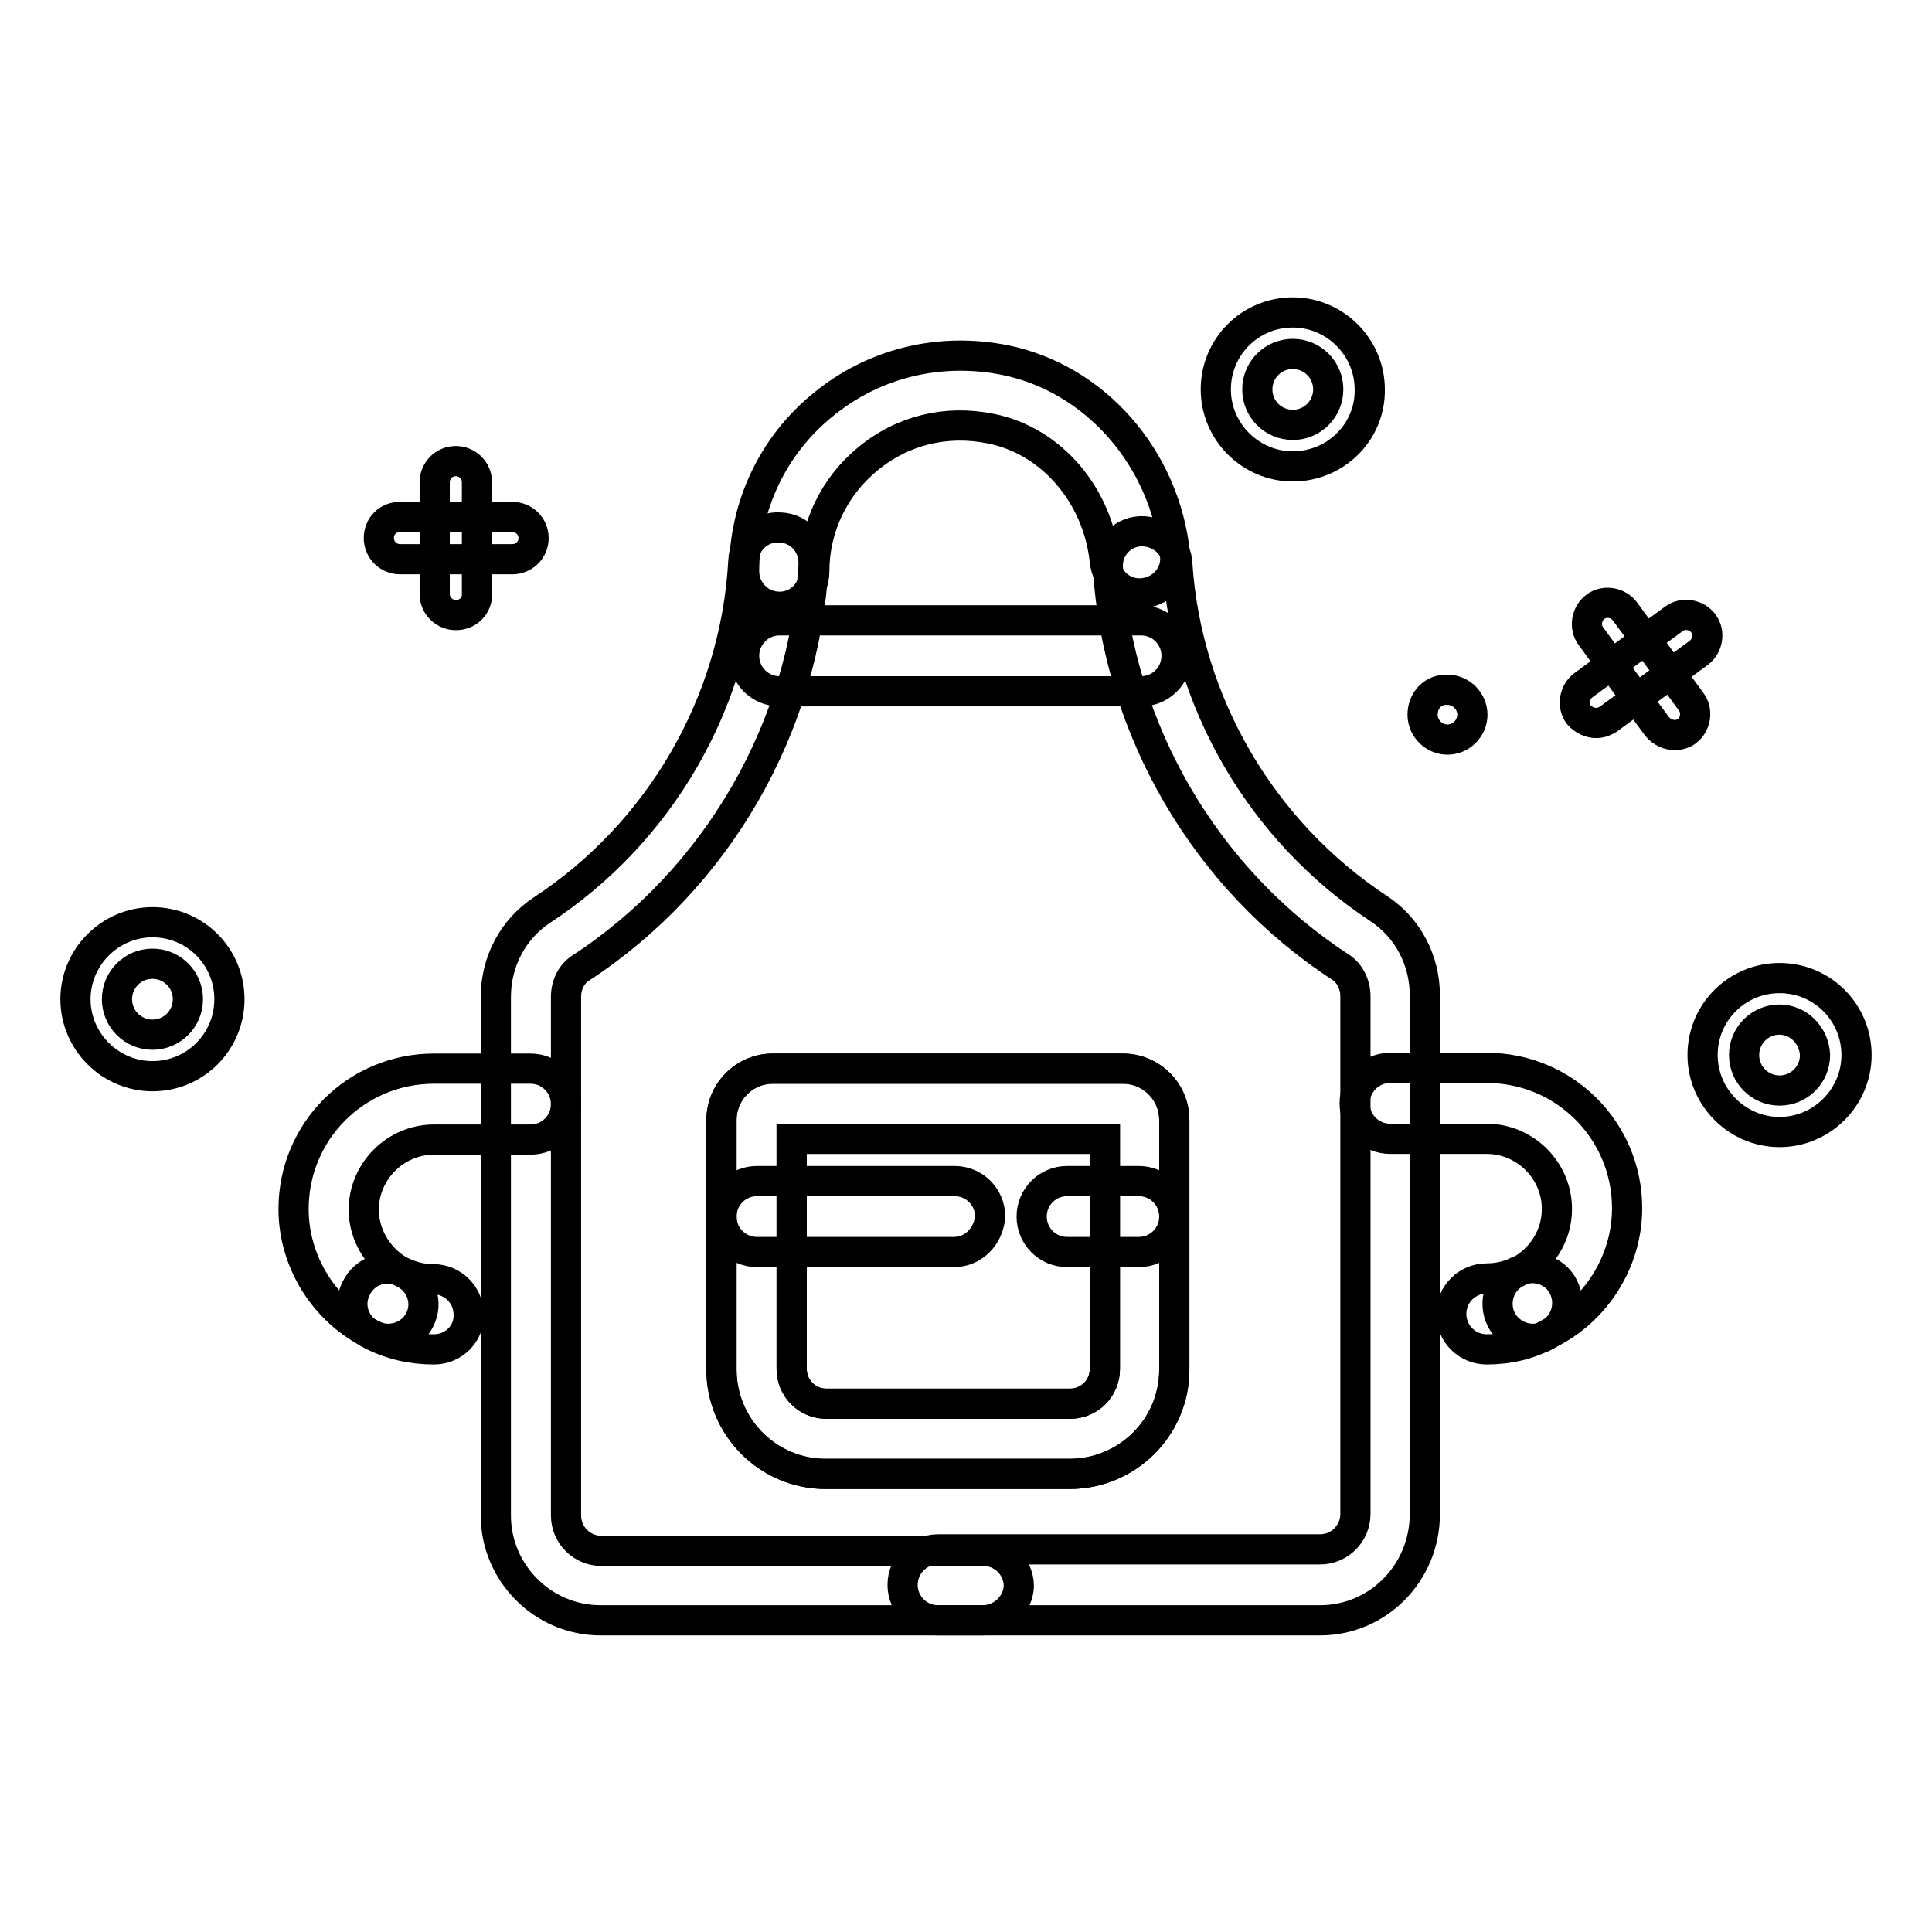 <?xml version="1.0" encoding="utf-8"?>
<!-- Svg Vector Icons : http://www.onlinewebfonts.com/icon -->
<!DOCTYPE svg PUBLIC "-//W3C//DTD SVG 1.1//EN" "http://www.w3.org/Graphics/SVG/1.1/DTD/svg11.dtd">
<svg version="1.1" xmlns="http://www.w3.org/2000/svg" xmlns:xlink="http://www.w3.org/1999/xlink" x="0px" y="0px" viewBox="0 0 256 256" enable-background="new 0 0 256 256" xml:space="preserve">
<g> <path stroke-width="4" fill-opacity="0" stroke="#000000"  d="M211.5,95.8c-0.8,0-1.7-0.4-2.3-1.1c-0.9-1.2-0.6-3,0.6-3.9l12-8.8c1.2-0.9,3-0.6,3.9,0.6 c0.9,1.2,0.6,3-0.6,3.9l-12,8.8C212.6,95.6,212.1,95.8,211.5,95.8z"/> <path stroke-width="4" fill-opacity="0" stroke="#000000"  d="M221.9,97.4c-0.8,0-1.7-0.4-2.3-1.1l-8.8-12c-0.9-1.2-0.6-3,0.6-3.9c1.2-0.9,3-0.6,3.9,0.6l8.8,12 c0.9,1.2,0.6,3-0.6,3.9C223.1,97.2,222.5,97.4,221.9,97.4z M171.3,61.8c-5.6,0-10.2-4.6-10.2-10.2c0-5.7,4.6-10.2,10.2-10.2 s10.2,4.6,10.2,10.2C181.6,57.2,177,61.8,171.3,61.8z M171.3,46.9c-2.6,0-4.7,2.1-4.7,4.7s2.1,4.7,4.7,4.7s4.7-2.1,4.7-4.7 S173.9,46.9,171.3,46.9z M235.8,150c-5.6,0-10.2-4.6-10.2-10.2c0-5.7,4.6-10.2,10.2-10.2c5.7,0,10.2,4.6,10.2,10.2 C246,145.4,241.4,150,235.8,150z M235.8,135.1c-2.6,0-4.7,2.1-4.7,4.7c0,2.6,2.1,4.7,4.7,4.7c2.6,0,4.7-2.1,4.7-4.7 C240.4,137.2,238.3,135.1,235.8,135.1z M67.9,74.1H53c-1.5,0-2.8-1.2-2.8-2.8s1.2-2.8,2.8-2.8h14.9c1.5,0,2.8,1.2,2.8,2.8 C70.7,72.9,69.4,74.1,67.9,74.1z"/> <path stroke-width="4" fill-opacity="0" stroke="#000000"  d="M60.4,81.5c-1.5,0-2.8-1.2-2.8-2.8V63.9c0-1.5,1.2-2.8,2.8-2.8c1.5,0,2.8,1.2,2.8,2.8v14.9 C63.2,80.3,62,81.5,60.4,81.5z M20.2,142.6c-5.6,0-10.2-4.6-10.2-10.2s4.6-10.2,10.2-10.2c5.7,0,10.2,4.6,10.2,10.2 S25.9,142.6,20.2,142.6z M20.2,127.7c-2.6,0-4.7,2.1-4.7,4.7c0,2.6,2.1,4.7,4.7,4.7c2.6,0,4.7-2.1,4.7-4.7 C24.9,129.8,22.8,127.7,20.2,127.7z"/> <path stroke-width="4" fill-opacity="0" stroke="#000000"  d="M188.5,94.7c0,1.8,1.5,3.3,3.3,3.3c1.8,0,3.3-1.5,3.3-3.3c0-1.8-1.5-3.3-3.3-3.3 C189.9,91.3,188.5,92.8,188.5,94.7z"/> <path stroke-width="4" fill-opacity="0" stroke="#000000"  d="M103.3,80.4c-2.6,0-4.7-2.1-4.7-4.7c0-8.6,3.8-16.7,10.5-22.1c6.7-5.5,15.4-7.6,24-5.9 c12,2.4,21.3,13,22.6,25.8c0.3,2.6-1.6,4.8-4.2,5.1c-2.6,0.3-4.8-1.6-5.1-4.2c-0.9-8.8-7.1-16-15.1-17.6c-5.9-1.2-11.7,0.2-16.3,4 c-4.5,3.7-7.1,9.1-7.1,14.9C107.9,78.3,105.9,80.4,103.3,80.4L103.3,80.4z"/> <path stroke-width="4" fill-opacity="0" stroke="#000000"  d="M130.2,214.7H79.6c-7.7,0-13.9-6.3-13.9-13.9v-68.7c0-4.7,2.3-9,6.1-11.5c15.7-10.3,25.7-27.6,26.7-46.3 c0.1-2.6,2.3-4.6,4.9-4.4c2.6,0.1,4.5,2.3,4.4,4.9c-1.2,21.6-12.8,41.7-30.9,53.5c-1.2,0.8-1.9,2.2-1.9,3.8v68.7 c0,2.6,2.1,4.7,4.7,4.7h50.6c2.6,0,4.7,2.1,4.7,4.7C134.9,212.6,132.8,214.7,130.2,214.7L130.2,214.7z"/> <path stroke-width="4" fill-opacity="0" stroke="#000000"  d="M174.9,214.7h-50.6c-2.6,0-4.7-2.1-4.7-4.7c0-2.6,2.1-4.7,4.7-4.7h50.6c2.6,0,4.7-2.1,4.7-4.7V132 c0-1.5-0.7-3-1.9-3.8c-18-11.7-29.5-31.5-30.9-52.9c-0.2-2.6,1.8-4.8,4.3-4.9c2.6-0.1,4.8,1.8,4.9,4.3 c1.2,18.4,11.2,35.5,26.7,45.7c3.8,2.5,6.1,6.8,6.1,11.5v68.7C188.8,208.4,182.6,214.7,174.9,214.7L174.9,214.7z"/> <path stroke-width="4" fill-opacity="0" stroke="#000000"  d="M141.7,195.3h-32.3c-7.6,0-13.8-6.2-13.8-13.8v-33.1c0-3.7,3-6.8,6.8-6.8h46.4c3.7,0,6.8,3,6.8,6.8v33.1 C155.6,189.1,149.4,195.3,141.7,195.3L141.7,195.3z M104.9,150.9v30.5c0,2.5,2,4.6,4.6,4.6h32.3c2.5,0,4.6-2,4.6-4.6v-30.5H104.9z" /> <path stroke-width="4" fill-opacity="0" stroke="#000000"  d="M141.7,195.3h-32.3c-7.6,0-13.8-6.2-13.8-13.8v-33.1c0-3.7,3-6.8,6.8-6.8h46.4c3.7,0,6.8,3,6.8,6.8v33.1 C155.6,189.1,149.4,195.3,141.7,195.3L141.7,195.3z M104.9,150.9v30.5c0,2.5,2,4.6,4.6,4.6h32.3c2.5,0,4.6-2,4.6-4.6v-30.5H104.9z" /> <path stroke-width="4" fill-opacity="0" stroke="#000000"  d="M126.4,165.9h-26.1c-2.6,0-4.7-2.1-4.7-4.7c0-2.6,2.1-4.7,4.7-4.7h26.2c2.6,0,4.7,2.1,4.7,4.7 C131,163.8,129,165.9,126.4,165.9L126.4,165.9z M151.2,91.6h-47.9c-2.6,0-4.7-2.1-4.7-4.7c0-2.6,2.1-4.7,4.7-4.7h47.9 c2.6,0,4.7,2.1,4.7,4.7C155.9,89.5,153.8,91.6,151.2,91.6z M150.9,165.9h-9.5c-2.6,0-4.7-2.1-4.7-4.7c0-2.6,2.1-4.7,4.7-4.7h9.5 c2.6,0,4.7,2.1,4.7,4.7C155.6,163.8,153.5,165.9,150.9,165.9z M51.4,177.4c-0.7,0-1.4-0.2-2-0.5c-6.4-3.1-10.5-9.7-10.5-16.7 c0-10.3,8.3-18.6,18.6-18.6h12.8c2.6,0,4.7,2.1,4.7,4.7c0,2.6-2.1,4.7-4.7,4.7H57.5c-5.1,0-9.3,4.2-9.3,9.3c0,3.5,2.1,6.8,5.3,8.4 c2.3,1.1,3.3,3.9,2.1,6.2C54.8,176.5,53.1,177.4,51.4,177.4z"/> <path stroke-width="4" fill-opacity="0" stroke="#000000"  d="M57.5,178.8c-2.9,0-5.6-0.6-8.2-1.9c-2.3-1.1-3.3-3.9-2.1-6.2c1.1-2.3,3.9-3.3,6.2-2.1 c1.3,0.6,2.6,0.9,4,0.9c2.6,0,4.7,2.1,4.7,4.7C62.2,176.7,60.1,178.8,57.5,178.8z"/> <path stroke-width="4" fill-opacity="0" stroke="#000000"  d="M203.1,177.4c-1.7,0-3.4-1-4.2-2.6c-1.1-2.3-0.2-5.1,2.1-6.2c3.2-1.6,5.3-4.8,5.3-8.4 c0-5.1-4.2-9.3-9.3-9.3h-12.8c-2.6,0-4.7-2.1-4.7-4.7s2.1-4.7,4.7-4.7H197c10.3,0,18.6,8.3,18.6,18.6c0,7-4.1,13.6-10.5,16.7 C204.4,177.3,203.8,177.4,203.1,177.4z"/> <path stroke-width="4" fill-opacity="0" stroke="#000000"  d="M197,178.8c-2.6,0-4.7-2.1-4.7-4.7c0-2.6,2.1-4.7,4.7-4.7c1.4,0,2.8-0.3,4-0.9c2.3-1.1,5.1-0.2,6.2,2.1 c1.1,2.3,0.2,5.1-2.1,6.2C202.6,178.2,199.8,178.8,197,178.8z"/></g>
</svg>